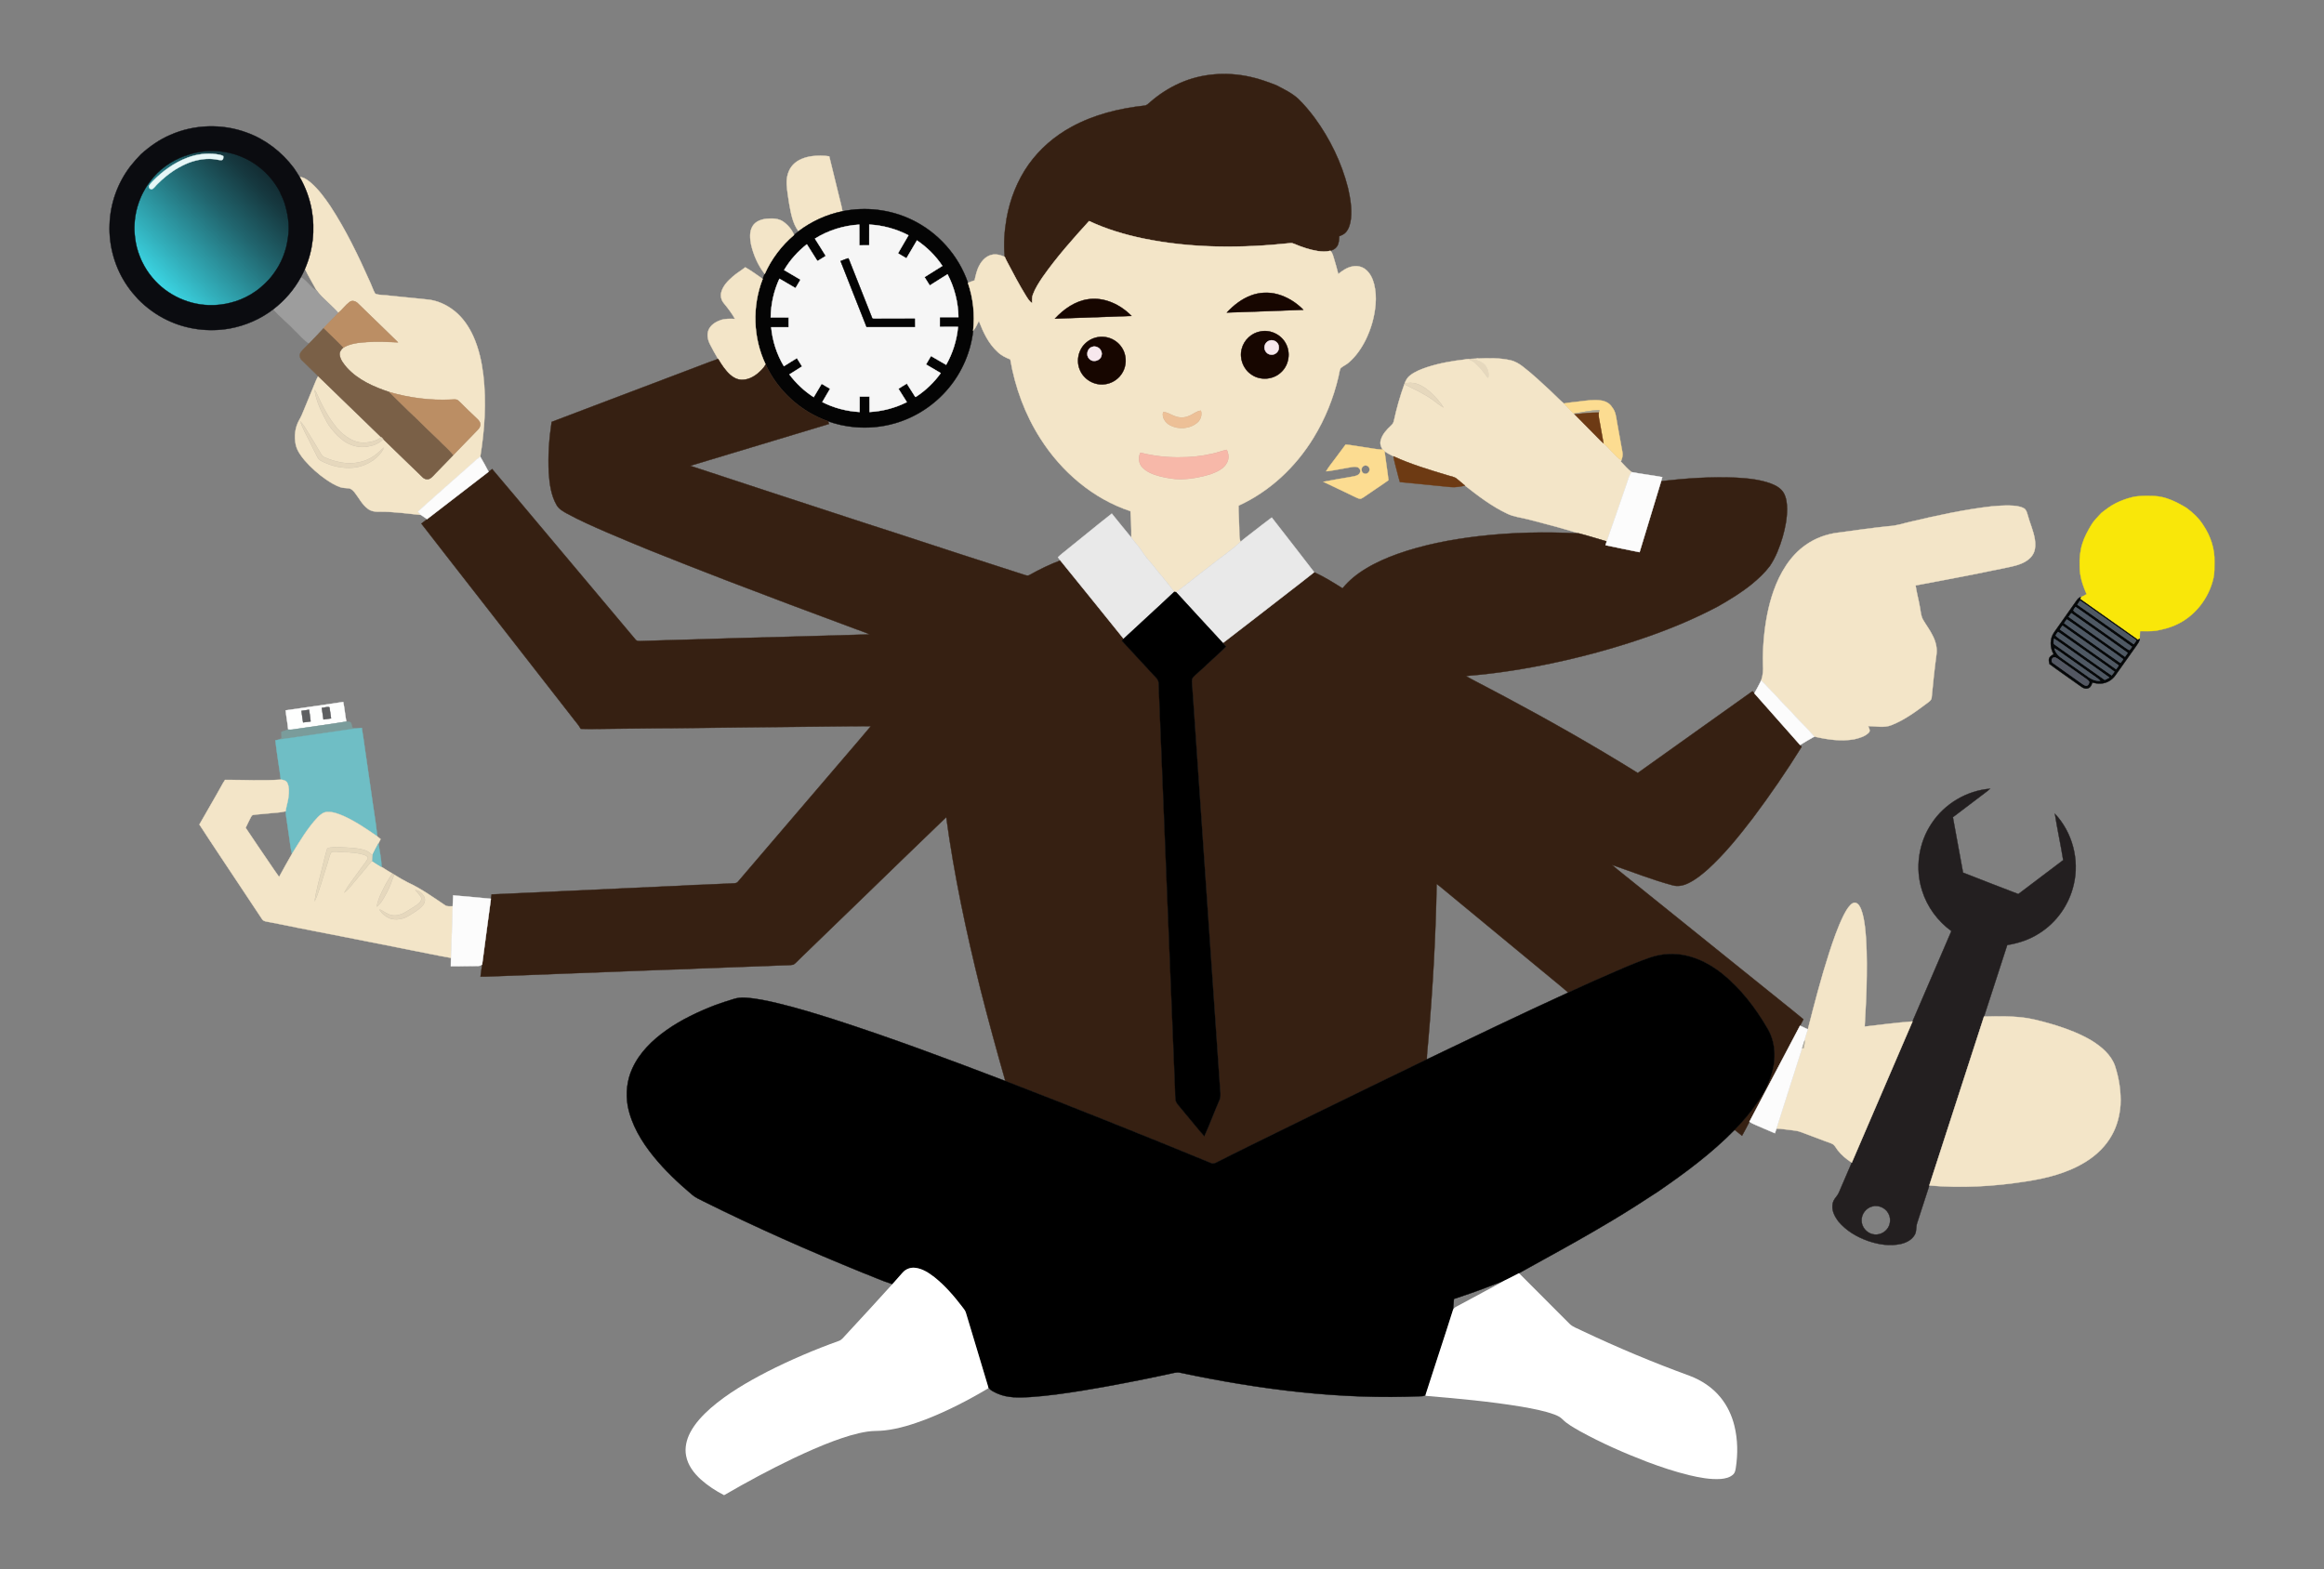 <?xml version="1.0" encoding="UTF-8"?>
<!DOCTYPE svg  PUBLIC '-//W3C//DTD SVG 1.1//EN'  'http://www.w3.org/Graphics/SVG/1.1/DTD/svg11.dtd'>
<svg enable-background="new 364.694 381.385 3505.306 2367.043" version="1.1" viewBox="364.69 381.38 3505.3 2367" xml:space="preserve" xmlns="http://www.w3.org/2000/svg">

	<rect x="364.69" y="381.38" width="3505.3" height="2367" fill="#808080" stroke="none"/>

	<linearGradient id="c" x1="604.08" x2="770.22" y1="805.74" y2="639.6" gradientUnits="userSpaceOnUse">
		<stop stop-color="#3BD4E2" offset="0"/>
		<stop stop-color="#32AEBA" offset=".194"/>
		<stop stop-color="#21666F" offset=".583"/>
		<stop stop-color="#163940" offset=".861"/>
		<stop stop-color="#12282E" offset="1"/>
	</linearGradient>
	<path d="m701.51 616.84c3.54 2.01 7.03 4.14 10.71 5.92 15.67 7.67 31.32 15.4 46.94 23.18 2.55 1.26 5.14 2.79 8.06 2.89 1.95 0.23 4.31-0.07 5.7 1.57 0.09 0.11 0.18 0.22 0.26 0.35 4.56 5.46 8.47 11.45 11.97 17.63 0.88 1.55 1.75 3.11 2.57 4.71 3.42 6.71 6.28 13.72 8.04 21.06 2.14 7.8 3.51 15.8 4.2 23.86 0.43 7.01 0.3 14.07-0.79 21.02-0.73 5.06-1.55 10.12-2.78 15.1-2.01 7.53-4.63 14.92-8.05 21.94-1.14 2.4-2.39 4.74-3.7 7.06-4.11 6.97-8.79 13.61-14.16 19.68-3.75 4.14-7.8 8.01-12.09 11.58-4.91 4.36-10.36 8.07-15.98 11.44-9.26 5.35-19.2 9.57-29.6 12.1-2.43 0.68-4.89 1.21-7.36 1.7-6.26 1.14-12.6 1.89-18.97 2.03-34.89 1.13-69.72-14.64-91.98-41.52-5.92-7.05-11.01-14.81-15.04-23.09-1.42-2.88-2.78-5.79-3.88-8.8-3.61-8.95-6.02-18.39-7.13-27.97-0.9-7.07-1.34-14.21-0.82-21.32 0.26-3.7 0.52-7.41 1.13-11.07 1.39-9.74 4.24-19.21 8.05-28.25 1.18-2.73 2.4-5.44 3.8-8.05 1.25-2.34 2.52-4.66 3.89-6.92 2.06-3.31 4.33-6.48 6.61-9.63 1.28-0.06 2.57-0.11 3.86-0.14-2 2.26-4.33 4.38-5.57 7.19-0.66 2.9 2.28 5.55 5.08 4.51 3.22-2.12 5.33-5.48 8.14-8.06 4.05-4.03 8.26-7.9 12.73-11.45 6.06-4.84 12.4-9.37 19.21-13.1 6.45-3.58 13.16-6.74 20.21-8.94 11.55-3.54 23.91-5.23 35.9-3.13 2.96 0.32 5.96 1.48 8.95 0.83 2.23-1.08 1.89-3.87 1.89-5.91z" fill="url(#c)"/>
	<linearGradient id="b" x1="561.05" x2="738.06" y1="786.53" y2="609.51" gradientUnits="userSpaceOnUse">
		<stop stop-color="#3BD4E2" offset="0"/>
		<stop stop-color="#32AEBA" offset=".194"/>
		<stop stop-color="#21666F" offset=".583"/>
		<stop stop-color="#163940" offset=".861"/>
		<stop stop-color="#12282E" offset="1"/>
	</linearGradient>
	<path d="m577.12 662.63c11.15-18.76 27.31-34.54 46.43-45.12 28.65-16.05 63.81-19.83 95.25-10.36 31.57 9.04 58.84 31.66 74.04 60.71-1.65 1.66-3.29 3.33-4.91 5.02-4.06-8.13-9.05-15.71-14.85-22.61-21.12-25.19-52.83-41.2-88.28-41.2-14.29 0-27.96 2.61-40.58 7.36-0.07-0.05-0.13-0.11-0.19-0.16-20.8 7.56-39.86 20.77-52.92 38.77-2.28 3.15-4.55 6.32-6.61 9.63-2.44-0.79-4.9-1.46-7.38-2.04z" fill="url(#b)"/>
	<linearGradient id="a" x1="601.73" x2="772.32" y1="807.22" y2="636.62" gradientUnits="userSpaceOnUse">
		<stop stop-color="#3BD4E2" offset="0"/>
		<stop stop-color="#32AEBA" offset=".194"/>
		<stop stop-color="#21666F" offset=".583"/>
		<stop stop-color="#163940" offset=".861"/>
		<stop stop-color="#12282E" offset="1"/>
	</linearGradient>
	<path d="m802.75 717.83c-0.707-8.253-2.109-16.445-4.301-24.432-1.802-7.516-4.731-14.694-8.233-21.565-0.84-1.638-1.731-3.236-2.632-4.823-3.584-6.328-7.588-12.462-12.257-18.053-0.082-0.133-0.174-0.246-0.266-0.358l0.164-0.133c-21.626-25.794-54.097-42.188-90.397-42.188-14.633 0-28.631 2.672-41.553 7.536-0.072-0.051-0.133-0.112-0.195-0.164-21.299 7.741-40.816 21.268-54.189 39.7l-6.768 9.861c-1.403 2.314-2.703 4.69-3.983 7.086-1.434 2.672-2.683 5.447-3.891 8.243-3.901 9.257-6.82 18.954-8.243 28.927-0.625 3.748-0.891 7.547-1.157 11.335-0.532 7.281-0.082 14.592 0.84 21.831 1.137 9.81 3.604 19.476 7.301 28.641 1.126 3.082 2.519 6.062 3.973 9.011 4.127 8.479 9.339 16.425 15.401 23.644 22.794 27.525 58.459 43.673 94.186 42.516 6.523-0.143 13.015-0.911 19.425-2.079 2.529-0.502 5.048-1.044 7.536-1.741 10.649-2.591 20.828-6.912 30.31-12.39 5.755-3.451 11.336-7.25 16.363-11.714 4.393-3.656 8.54-7.618 12.38-11.858 5.499-6.216 10.291-13.015 14.5-20.152 1.341-2.376 2.621-4.772 3.789-7.229 3.502-7.188 6.185-14.756 8.243-22.466 1.259-5.099 2.099-10.281 2.847-15.462 1.114-7.117 1.247-14.346 0.807-21.524z" fill="url(#a)" stroke="#3BD4E2" stroke-width=".5"/>
	<path d="m2143.9 506.89c33.26-14.9 71.33-17.5 106.73-9.51 13.34 2.77 26.1 7.61 38.8 12.44 11.55 6 23.54 11.67 33.26 20.51 9.25 8.86 17.35 18.83 25.08 29.03 22.96 31.49 40.3 67.22 49.96 105.02 3.54 15.31 6.21 31.13 4.57 46.88-0.91 7.21-2.71 14.78-7.59 20.4-2.63 3.06-6.43 4.64-10.08 6.07-0.24 5.26-0.29 10.95-3.43 15.43-2.24 3.44-6.06 5.35-9.86 6.49-6.27 1.71-12.88 1.29-19.23 0.41-12.2-1.96-23.99-5.94-35.31-10.8-1.84-0.77-3.8-1.43-5.78-1.12-73.85 7.89-149.19 8.03-222.17-7.03-27.95-5.89-55.56-14.05-81.43-26.27-24.67 27.04-49.04 54.51-70.07 84.51-5.62 8.36-11.22 16.89-14.69 26.39-1.63 4.11-1.07 8.56-1.14 12.87-4.28-2.46-6.64-6.92-9.25-10.89-9.96-16.02-18.71-32.75-27.49-49.43-1.65-3.13-3.38-6.21-4.65-9.5-1.87-19.27-0.5-38.76 2.79-57.81 5.13-29.05 16.13-57.21 33.18-81.37 16.82-23.61 39.27-43.03 64.74-56.81 33.84-18.54 71.97-27.9 110.11-32.11 3.57-0.24 5.98-3.13 8.54-5.28 13.28-11.63 28.28-21.31 44.41-28.52z" fill="#362012" stroke="#362012" stroke-width=".5"/>
	<path d="m647.48 619.21c13.78-5.2 28.85-7.23 43.49-5.24 3.61 0.48 7.33 1.01 10.54 2.87 0 2.04 0.34 4.83-1.89 5.91-2.99 0.65-5.99-0.51-8.95-0.83-11.99-2.1-24.35-0.41-35.9 3.13-7.05 2.2-13.76 5.36-20.21 8.94-6.81 3.73-13.15 8.26-19.21 13.1-4.47 3.55-8.68 7.42-12.73 11.45-2.81 2.58-4.92 5.94-8.14 8.06-2.8 1.04-5.74-1.61-5.08-4.51 1.24-2.81 3.57-4.93 5.57-7.19 14.78-15.33 32.53-28.1 52.51-35.69z" fill="#E6F7F7" stroke="#E6F7F7" stroke-width=".5"/>
	<path d="m1589 617.02c8.76-1.14 17.69-1.14 26.43 0.19 4.71 19.68 9.62 39.32 14.43 58.98 1.88 7.96 4.18 15.83 5.53 23.92-24.01 4.92-46.83 15.35-66.32 30.19-8.95-11.95-11.38-27.11-14.01-41.43-1.47-9.56-3.15-19.13-3.76-28.79-0.66-10.74 1.96-22.24 9.55-30.2 7.32-7.72 17.85-11.36 28.15-12.86z" fill="#F3E5C8" stroke="#F3E5C8" stroke-width=".5"/>
	<path d="m816.64 648.41c6.48 0.21 11.76 4.47 16.58 8.36 11.9 10.27 21.25 23.07 29.99 36.04 23.26 35.63 41.8 74.07 59.07 112.88 3.02 6.15 4.9 12.86 8.39 18.78 6.96 2.65 14.78 1.73 22.09 2.94 18.4 2.01 36.82 3.79 55.23 5.63 15.56 1.1 30.33 7.92 42.41 17.59 12.59 10.16 21.87 23.92 28.42 38.6 8.16 18.35 12.49 38.16 14.88 58.02 4.72 40.96 1.97 82.48-4.65 123.08-7.01 4.77-12.84 10.97-19.3 16.41-15.37 13.29-30.35 27.01-45.68 40.34-9.52 8.85-19.63 17.06-28.95 26.13 1.29 1.61 2.57 3.23 3.96 4.77-9.72-0.64-19.35-2.19-29.06-2.97-11.31-1.07-22.65-2.01-34.02-1.68-5.89 0.22-12.01-0.93-16.73-4.65-8.3-6.21-12.96-15.74-19.16-23.8-2.42-2.96-5.19-6.26-9.19-6.87-4.36-0.63-8.89-0.27-13.09-1.78-7.72-2.69-14.7-7.08-21.44-11.62-11.85-8.24-22.75-17.9-32.18-28.82-5.84-6.96-11.42-14.63-13.43-23.65-2.66-12.47-1.13-26 5.21-37.16 2.77-4.78 4.97-9.85 6.99-14.98 4.72-11.59 9.56-23.12 14.28-34.71 2.3-5.58 4.41-11.25 7.34-16.55 31.74 30.65 63.46 61.33 95.07 92.12-7.25 5.69-16.6 7.97-25.66 8.29-10.73 0.38-20.92-4.5-29.25-10.91-10.32-7.77-17.92-18.44-24.8-29.22-5.55-9.34-10.8-18.89-15.1-28.87-1.67-3.89-3.57-7.67-5.86-11.21 2.4 17.59 10.43 33.81 18.82 49.26 5.71 9.88 13.45 18.48 22.16 25.81 11.39 9.38 27.08 14.09 41.61 10.51 7.94-1.36 15.53-4.85 21.06-10.81 19.81 19.06 39.51 38.24 59.26 57.37 2.84 3.03 7.65 4.29 11.37 2.11 3.63-2.24 6.22-5.73 9.2-8.72 8.68-8.88 17.23-17.89 25.96-26.72 12.19-12.92 24.79-25.43 37.03-38.29 2.39-2.44 4.23-5.78 3.47-9.29-0.66-3.75-3.85-6.22-6.4-8.72-8.28-7.73-16.34-15.68-24.35-23.68-1.38-1.28-2.73-2.67-4.46-3.43-2.89-0.59-5.87-0.23-8.78-0.16-31.32 1.5-62.8-2.62-92.91-11.3-23.44-7.84-47.21-18.16-64.14-36.81-4.72-5.6-9.88-11.67-10.87-19.18-0.65-4.39 2.04-8.25 5.18-10.99 10.87-6.61 23.9-7.76 36.32-8.57 15.45-1.22 30.93-0.24 46.38 0.41-19.9-19.65-40.17-38.93-60.18-58.48-3.16-3.4-8.71-5.45-12.76-2.32-6.3 4.86-10.96 11.48-17.09 16.54-4.84-5.61-10.41-10.5-15.63-15.73-5.83-5.88-12.44-11.14-16.93-18.2-5.84-10.91-12.46-21.4-17.69-32.62 12.09-27.77 15.53-59.12 10.19-88.91-3.18-17.41-9.34-34.27-18.18-49.61m0.74 368.32c3.75 10.64 9.23 20.56 14.31 30.6 4.05 7.98 7.72 16.15 12.01 24.01 2.56 5.02 8.37 6.65 13.15 8.81 14.45 6.28 30.68 8.42 46.24 5.98 16.74-3.51 33.17-13.59 40.75-29.36-5.1 3.14-8.65 8.16-13.67 11.41-14.17 10.61-32.92 13.98-50.17 10.95-8.73-1.55-17.29-4.15-25.39-7.71-4.31-1.62-6.16-6.06-8.34-9.72-5.09-8.55-10.12-17.12-15.43-25.53-4.17-6.68-7.86-13.79-13.46-19.44z" fill="#F3E5C8" stroke="#F3E5C8" stroke-width=".5"/>
	<path d="m1635.4 700.11c35.01-7.2 72.34-2.78 104.55 12.78 39.39 18.8 70.65 53.84 84.7 95.17 7.93 23.07 10.57 47.92 7.82 72.16-3.51 31.57-16.51 61.98-36.84 86.39-21.05 25.42-49.84 44.42-81.62 53.41-19.68 5.67-40.42 7.43-60.8 5.58-13.5-1.3-26.87-4.14-39.62-8.78-41.11-14.37-75.75-46.01-94.08-85.48-19.15-40.03-20.6-87.97-4.49-129.27 0.97-2.51 2-5.01 3.09-7.48 10.09-22.62 25.35-42.92 44.29-58.88 2.19-1.85 4.4-3.67 6.68-5.41 19.49-14.84 42.31-25.27 66.32-30.19m-41.51 41.24c5.44 8.71 11.05 17.32 16.37 26.11-4.15 2.42-8.07 5.24-12.27 7.58-1.15-0.5-1.56-1.81-2.25-2.72-4.62-7.5-9.4-14.91-14.08-22.37-13.65 10.7-25.43 23.84-34.24 38.8 8.25 4.8 16.46 9.68 24.72 14.48-2.56 4.25-5.02 8.55-7.53 12.82-8.14-4.65-16.18-9.46-24.28-14.17-8.45 18.24-12.83 38.24-13.16 58.32 9.02 0.09 18.04 0.04 27.06 0.03 0.02 4.92 0.02 9.84 0.02 14.77-8.79 0.01-17.57-0.03-26.34 0.02 1.89 20.68 8.48 40.91 19.12 58.74 6.61-3.97 13.01-8.27 19.64-12.22 2.57 4.21 5.24 8.37 7.85 12.57-6.36 4.08-12.79 8.05-19.15 12.12 10.03 13.47 22.52 25.1 36.63 34.22 4.09-6.66 7.92-13.48 11.97-20.16 4.28 2.46 8.54 4.98 12.8 7.5-3.84 6.74-7.86 13.38-11.75 20.08 17.37 8.93 36.69 13.86 56.17 14.98 0.11-7.77 0.05-15.54 0.03-23.3 5-0.08 10.01-0.07 15.02-0.03 0.04 7.77-0.04 15.55 0.04 23.34 19.46-1.12 38.73-6.1 56.13-14.93-4.15-6.73-8.44-13.37-12.62-20.07 4.2-2.69 8.35-5.46 12.71-7.9 4.16 6.72 8.35 13.45 12.69 20.06l0.72 0.1c14.62-9.47 27.51-21.71 37.63-35.91-7.4-4.36-14.82-8.66-22.18-13.07 2.47-4.29 4.96-8.56 7.53-12.79 7.67 4.32 15.12 9.05 22.86 13.27 9.94-17.5 16.05-37.1 17.91-57.13-9.15-0.02-18.3 0.07-27.45-0.05 0.05-4.9 0.04-9.79 0.02-14.68 9.34-0.02 18.69-0.03 28.04 0-0.37-22.44-6.01-44.73-16.44-64.6-8.95 5.58-17.85 11.26-26.79 16.87-2.68-4.21-5.39-8.4-7.94-12.67 9.02-5.55 17.89-11.35 26.94-16.88-10.02-15.18-23.25-28.18-38.29-38.38-5.38 8.93-10.55 17.99-15.88 26.94-4.3-2.49-8.52-5.08-12.84-7.51 5.2-9.12 10.71-18.06 15.86-27.21-18.26-9.52-38.53-15.07-59.09-16.16-0.09 10.43-0.06 20.86-0.02 31.29-5.01 0.09-10.02 0.05-15.02 0.03-0.04-10.42 0.02-20.84-0.04-31.26-23.58 1.38-46.77 8.65-66.83 21.13z" fill="#040404" stroke="#040404" stroke-width=".5"/>
	<path d="m1500.1 722.08c4.49-7.1 13.14-9.95 21.1-10.73 8.46-0.71 17.78-0.65 25 4.46 7.05 4.98 12.86 11.9 16.19 19.9-18.94 15.96-34.2 36.26-44.29 58.88-10.1-12.88-16.84-28.28-20.51-44.18-1.8-9.33-2.83-19.93 2.51-28.33z" fill="#F3E5C8" stroke="#F3E5C8" stroke-width=".5"/>
	<path d="m2007.4 714.84c25.87 12.22 53.48 20.38 81.43 26.27 72.98 15.06 148.32 14.92 222.17 7.03 1.98-0.31 3.94 0.35 5.78 1.12 11.32 4.86 23.11 8.84 35.31 10.8 6.35 0.88 12.96 1.3 19.23-0.41 3.55 3.54 4.34 8.65 5.84 13.23 2.27 7.19 4.17 14.5 6.02 21.82 6.31-4.96 13.1-9.88 21.19-11.34 6.62-1.4 13.88-0.17 19.34 3.96 7.25 5.37 11.3 13.93 13.51 22.47 2.46 9.92 3.11 20.27 2.24 30.45-1.46 18.79-6.74 37.22-15.08 54.11-6.33 12.6-14.51 24.52-25.24 33.78-3.75 3.41-8.61 5.27-12.39 8.6-1.98 3.98-2.16 8.56-3.26 12.83-7.57 32.47-20.19 63.82-37.66 92.24-26.82 43.96-65.96 80.9-113.03 102.31-0.19 10.96 0.82 21.9 0.99 32.86 0.37 7.24-0.45 14.71 1.9 21.71-13.79 13.11-29.93 23.33-44.55 35.41-17.83 13.12-34.58 27.65-52.63 40.46-0.94-0.12-1.86-0.21-2.76-0.27-10.13-14.36-22.1-27.27-32.83-41.16-4.84-6.14-10.44-11.69-14.58-18.35-4.89-8.14-11.77-14.8-17.26-22.51 0.27-13.28-0.57-26.58-1.3-39.83-56.54-18.62-104.06-59.58-135.77-109.42-23.16-36.16-38.29-77.23-45.5-119.5-7.06-2.77-14.04-6.13-19.41-11.6-13.59-12.45-21.49-29.5-27.98-46.41-2.71 4.99-4.61 10.55-8.63 14.72 2.75-24.24 0.11-49.09-7.82-72.16 3.26-1.38 6.59-2.62 9.97-3.73 1.79-7.67 3.29-15.56 7.17-22.52 4.11-7.94 11.25-15.13 20.45-16.41 6.17-1.08 12.24 1 17.85 3.39 1.27 3.29 3 6.37 4.65 9.5 8.78 16.68 17.53 33.41 27.49 49.43 2.61 3.97 4.97 8.43 9.25 10.89 0.07-4.31-0.49-8.76 1.14-12.87 3.47-9.5 9.07-18.03 14.69-26.39 21.03-30 45.4-57.47 70.07-84.51m244.52 112.15c-14.28 5.2-26.45 14.89-36.81 25.82 38.44-1.31 76.89-2.6 115.32-4.14-10.62-10.92-24.03-19.33-38.76-23.38-13-3.59-27.11-3.03-39.75 1.7m-245.88 5.82c-19.76 2.78-36.78 14.93-50.13 29.2 38.47-1.31 76.93-2.62 115.39-4.12-16.75-17.09-40.95-28.67-65.26-25.08m260.3 48.45c-13.68 2.14-25.38 13-28.68 26.43-3.85 14.14 2.12 30.26 14.29 38.44 13.51 9.77 33.75 8.13 45.5-3.71 11.33-10.64 14.12-28.87 6.79-42.51-6.87-13.56-22.97-21.45-37.9-18.65m-248.9 9.39c-5.25 1.4-10.18 3.95-14.28 7.5-11.67 9.83-15.68 27.34-9.57 41.3 5.78 14.13 21.28 23.34 36.47 21.65 10.32-0.89 20.07-6.6 25.99-15.09 6.35-8.87 8.14-20.72 4.95-31.13-2.48-8.36-8.18-15.7-15.66-20.18-8.22-5.12-18.57-6.5-27.9-4.05m140.46 118.23c-6.61 2.97-14.33 3.02-21.03 0.34-6.02-1.89-11.26-6.27-17.79-6.25-2.3 8.1 3.36 15.98 10.23 19.74 12.89 6.96 30.23 5.7 41.4-4.04 5.04-4.26 7.29-11.52 5.27-17.85-6.84 0.6-11.86 5.77-18.08 8.06m36.69 56.6c-17.2 4.05-34.9 5.97-52.56 5.72-19.27 0.19-38.54-2.26-57.22-6.96-3.61 7.04-2.69 16.32 2.91 22.08 6.93 7.42 16.88 10.95 26.47 13.5 10.09 2.43 20.4 4.44 30.84 4.44 15.72-0.27 31.4-3.13 46.37-7.9 9.37-3.51 19.68-8.19 24.21-17.74 3.01-5.92 2.13-12.95-0.66-18.76-6.89 1.51-13.5 4.02-20.36 5.62z" fill="#F3E5C8" stroke="#F3E5C8" stroke-width=".5"/>
	<path d="m1593.9 741.35c20.06-12.48 43.25-19.75 66.83-21.13 0.06 10.42 0 20.84 0.04 31.26 5 0.02 10.01 0.06 15.02-0.03-0.04-10.43-0.07-20.86 0.02-31.29 20.56 1.09 40.83 6.64 59.09 16.16-5.15 9.15-10.66 18.09-15.86 27.21 4.32 2.43 8.54 5.02 12.84 7.51 5.33-8.95 10.5-18.01 15.88-26.94 15.04 10.2 28.27 23.2 38.29 38.38-9.05 5.53-17.92 11.33-26.94 16.88 2.55 4.27 5.26 8.46 7.94 12.67 8.94-5.61 17.84-11.29 26.79-16.87 10.43 19.87 16.07 42.16 16.44 64.6-9.35-0.03-18.7-0.02-28.04 0 0.02 4.89 0.03 9.78-0.02 14.68 9.15 0.12 18.3 0.03 27.45 0.05-1.86 20.03-7.97 39.63-17.91 57.13-7.74-4.22-15.19-8.95-22.86-13.27-2.57 4.23-5.06 8.5-7.53 12.79 7.36 4.41 14.78 8.71 22.18 13.07-10.12 14.2-23.01 26.44-37.63 35.91l-0.72-0.1c-4.34-6.61-8.53-13.34-12.69-20.06-4.36 2.44-8.51 5.21-12.71 7.9 4.18 6.7 8.47 13.34 12.62 20.07-17.4 8.83-36.67 13.81-56.13 14.93-0.08-7.79 0-15.57-0.04-23.34-5.01-0.04-10.02-0.05-15.02 0.03 0.02 7.76 0.08 15.53-0.03 23.3-19.48-1.12-38.8-6.05-56.17-14.98 3.89-6.7 7.91-13.34 11.75-20.08-4.26-2.52-8.52-5.04-12.8-7.5-4.05 6.68-7.88 13.5-11.97 20.16-14.11-9.12-26.6-20.75-36.63-34.22 6.36-4.07 12.79-8.04 19.15-12.12-2.61-4.2-5.28-8.36-7.85-12.57-6.63 3.95-13.03 8.25-19.64 12.22-10.64-17.83-17.23-38.06-19.12-58.74 8.77-0.05 17.55-0.01 26.34-0.02 0-4.93 0-9.85-0.02-14.77-9.02 0.01-18.04 0.06-27.06-0.03 0.33-20.08 4.71-40.08 13.16-58.32 8.1 4.71 16.14 9.52 24.28 14.17 2.51-4.27 4.97-8.57 7.53-12.82-8.26-4.8-16.47-9.68-24.72-14.48 8.81-14.96 20.59-28.1 34.24-38.8 4.68 7.46 9.46 14.87 14.08 22.37 0.69 0.91 1.1 2.22 2.25 2.72 4.2-2.34 8.12-5.16 12.27-7.58-5.32-8.79-10.93-17.4-16.37-26.11m38.69 33.9c12.87 33.16 26.22 66.13 39.18 99.26 24.24-0.04 48.48 0.01 72.72-0.03 0.01-4.09 0.04-8.18-0.04-12.26-20.16 0.08-40.33-0.02-60.49 0.05-1.32-0.18-3.48 0.52-3.88-1.26-10.86-27.48-21.79-54.94-32.64-82.42-1.27-2.49-1.61-5.69-3.55-7.66-3.85 1.23-7.53 2.9-11.3 4.32z" fill="#F6F6F6" stroke="#F6F6F6" stroke-width=".5"/>
	<path d="m1632.6 775.25c3.77-1.42 7.45-3.09 11.3-4.32 1.94 1.97 2.28 5.17 3.55 7.66 10.85 27.48 21.78 54.94 32.64 82.42 0.4 1.78 2.56 1.08 3.88 1.26 20.16-0.07 40.33 0.03 60.49-0.05 0.08 4.08 0.05 8.17 0.04 12.26-24.24 0.04-48.48-0.01-72.72 0.03-12.96-33.13-26.31-66.1-39.18-99.26z" fill="#040404" stroke="#040404" stroke-width=".5"/>
	<path d="m1488.7 784.62c9.23 5.09 17.66 11.47 26.32 17.45-16.11 41.3-14.66 89.24 4.49 129.27-3.04 5.45-7.7 9.76-12.4 13.77-6.8 5.44-15.25 9.53-24.14 9.15-6.58-0.21-12.64-3.5-17.39-7.86-7.34-6.7-12.81-15.13-17.83-23.62-4.3-7.32-8.49-14.71-12.27-22.31-3.23-6.44-4.89-14.22-2.15-21.12 2.96-7.4 10.12-12.08 17.35-14.71 7.19-2.81 15.03-2.52 22.61-2.18-4.77-8.52-10.74-16.28-16.93-23.8-3.89-4.64-5.34-11.11-3.61-16.93 2.61-9.48 9.82-16.68 17-22.99 5.88-5.28 12.83-9.15 18.95-14.12z" fill="#F3E5C8" stroke="#F3E5C8" stroke-width=".5"/>
	<path d="m818.41 799.64c5.34 2.73 9.17 7.44 13.35 11.59 3.18 3.15 6.13 6.89 10.56 8.32 4.49 7.06 11.1 12.32 16.93 18.2 5.22 5.23 10.79 10.12 15.63 15.73-7.25 7.94-15.3 15.11-22.3 23.27-6.97 7.83-14.43 15.2-21.66 22.77-8.55-5-14.43-13.21-21.67-19.77-10.36-11.07-22.3-20.49-32.46-31.75 17-13.03 31.36-29.54 41.62-48.36z" fill="#9D9D9D" stroke="#9D9D9D" stroke-width=".5"/>
	<path d="m2251.9 826.99c12.64-4.73 26.75-5.29 39.75-1.7 14.73 4.05 28.14 12.46 38.76 23.38-38.43 1.54-76.88 2.83-115.32 4.14 10.36-10.93 22.53-20.62 36.81-25.82z" fill="#170600" stroke="#170600" stroke-width=".5"/>
	<path d="m2006 832.81c24.31-3.59 48.51 7.99 65.26 25.08-38.46 1.5-76.92 2.81-115.39 4.12 13.35-14.27 30.37-26.42 50.13-29.2z" fill="#170600" stroke="#170600" stroke-width=".5"/>
	<path d="m891.97 836.94c4.05-3.13 9.6-1.08 12.76 2.32 20.01 19.55 40.28 38.83 60.18 58.48-15.45-0.65-30.93-1.63-46.38-0.41-12.42 0.81-25.45 1.96-36.32 8.57-9.52-10.08-19.72-19.47-29.63-29.15 7-8.16 15.05-15.33 22.3-23.27 6.13-5.06 10.79-11.68 17.09-16.54z" fill="#BB8E64" stroke="#BB8E64" stroke-width=".5"/>
	<path d="m830.92 899.52c7.23-7.57 14.69-14.94 21.66-22.77 9.91 9.68 20.11 19.07 29.63 29.15-3.14 2.74-5.83 6.6-5.18 10.99 0.99 7.51 6.15 13.58 10.87 19.18 16.93 18.65 40.7 28.97 64.14 36.81 13.19 12.82 26.02 26.02 39.57 38.47 11.42 11.25 22.79 22.55 34.55 33.46 7.33 7.73 15.75 14.48 22.28 22.94-8.73 8.83-17.28 17.84-25.96 26.72-2.98 2.99-5.57 6.48-9.2 8.72-3.72 2.18-8.53 0.92-11.37-2.11-19.75-19.13-39.45-38.31-59.26-57.37-1.01-0.95-2.01-1.9-2.98-2.85-31.61-30.79-63.33-61.47-95.07-92.12-8.24-7.87-16.3-15.93-24.48-23.85-3.52-3.06-4.42-8.6-1.57-12.4 3.6-4.78 8.34-8.55 12.37-12.97z" fill="#7A6047" stroke="#7A6047" stroke-width=".5"/>
	<path d="m2266.3 881.26c14.93-2.8 31.03 5.09 37.9 18.65 7.33 13.64 4.54 31.87-6.79 42.51-11.75 11.84-31.99 13.48-45.5 3.71-12.17-8.18-18.14-24.3-14.29-38.44 3.3-13.43 15-24.29 28.68-26.43m12.97 13.93c-3.55 1.11-6.35 4.2-7.13 7.83-1.5 5.9 2.7 12.51 8.82 13.25 6.55 1.33 13.33-4.54 12.55-11.29 0.13-7.05-7.76-12.15-14.24-9.79z" fill="#170600" stroke="#170600" stroke-width=".5"/>
	<path d="m2017.4 890.65c9.33-2.45 19.68-1.07 27.9 4.05 7.48 4.48 13.18 11.82 15.66 20.18 3.19 10.41 1.4 22.26-4.95 31.13-5.92 8.49-15.67 14.2-25.99 15.09-15.19 1.69-30.69-7.52-36.47-21.65-6.11-13.96-2.1-31.47 9.57-41.3 4.1-3.55 9.03-6.1 14.28-7.5m-5.01 13.92c-7.86 1.92-10.41 13.1-4.38 18.39 5.75 5.88 17.21 2.29 18.19-6 1.77-7.69-6.4-14.84-13.81-12.39z" fill="#170600" stroke="#170600" stroke-width=".5"/>
	<path d="m2279.3 895.19c6.48-2.36 14.37 2.74 14.24 9.79 0.78 6.75-6 12.62-12.55 11.29-6.12-0.74-10.32-7.35-8.82-13.25 0.78-3.63 3.58-6.72 7.13-7.83z" fill="#F7E8ED" stroke="#F7E8ED" stroke-width=".5"/>
	<path d="m2012.4 904.57c7.41-2.45 15.58 4.7 13.81 12.39-0.98 8.29-12.44 11.88-18.19 6-6.03-5.29-3.48-16.47 4.38-18.39z" fill="#F7E8ED" stroke="#F7E8ED" stroke-width=".5"/>
	<path d="m2574.8 923.61c6.46-0.79 12.95-1.29 19.46-1.44-2.09 0.3-4.13 0.72-6.15 1.13 5.48 1.98 11.5 3.59 15.68 7.95 4.94 5.38 7.52 13.17 5.58 20.37-5.09-5.31-8.63-11.9-13.95-17-5.47-5.72-11.91-12.25-20.62-11.01z" fill="#E6D8BD" stroke="#E6D8BD" stroke-width=".5"/>
	<path d="m2594.2 922.17c16.05-0.68 32.36-0.97 48.14 2.53 7.38 1.54 13.96 5.48 19.81 10.12 14.19 11 27.28 23.33 40.44 35.52 7.05 6.48 13.53 13.56 20.88 19.71 5.23 4.92 9.8 10.49 15.14 15.32 0.26 0.24 0.78 0.71 1.04 0.95 12.78 12.89 25.59 25.75 38.25 38.78 1.67 1.69 3.4 3.35 5.27 4.89 5.4 4.18 9.52 9.68 14.43 14.39 3.94 3.96 7.54 8.47 12.59 11.13-0.28 0.68-0.54 1.37-0.79 2.07 5.25 5.46 10.08 11.5 16.28 15.95-4.13 5.07-5.28 11.65-7.51 17.62-10.02 28.98-19.91 58.01-30.12 86.93-14-4.03-27.86-8.51-41.96-12.12-25.14-7.72-50.54-14.56-76.02-21.04-10.74-2.88-22.1-3.79-32.17-8.79-23.11-10.87-43.52-26.52-63.53-42.19-4.13-3.31-8.12-6.79-12.19-10.18-4.03-3.46-9.59-3.81-14.43-5.48-27.48-8.24-55.09-16.56-81.24-28.51-4.66-2.31-9.33-4.67-13.5-7.79-0.99-0.79-1.91-1.6-2.77-2.46-2.97-4.06-4.38-9.27-2.91-14.18 2.4-8.74 8.67-15.76 15.22-21.73 2.3-1.96 4.01-4.55 4.58-7.55 4.09-18.64 9.19-37.09 15.77-55.02 14.08 7.02 28.53 13.5 41.47 22.57 5.94 4.05 11.27 8.97 17.57 12.51-4.15-6.98-9.71-12.97-15.2-18.89-7.45-7.19-15.83-13.96-25.82-17.15-5.61-1.88-11.55-1.04-17.32-0.88 1.55-4.23 3.84-8.29 7.44-11.11 7.64-6.22 17.03-9.74 26.26-12.86 18.62-6.08 38.02-9.38 57.44-11.62 8.71-1.24 15.15 5.29 20.62 11.01 5.32 5.1 8.86 11.69 13.95 17 1.94-7.2-0.64-14.99-5.58-20.37-4.18-4.36-10.2-5.97-15.68-7.95 2.02-0.41 4.06-0.83 6.15-1.13z" fill="#F3E5C8" stroke="#F3E5C8" stroke-width=".5"/>
	<path d="m1396.2 942.14c17.23-6.36 34.27-13.25 51.6-19.36 5.02 8.49 10.49 16.92 17.83 23.62 4.75 4.36 10.81 7.65 17.39 7.86 8.89 0.38 17.34-3.71 24.14-9.15 4.7-4.01 9.36-8.32 12.4-13.77 18.33 39.47 52.97 71.11 94.08 85.48 0.43 1.36 0.89 2.72 1.36 4.09-69.71 21.19-139.54 42-209.28 63.09 80.58 26.66 161.29 52.95 241.95 79.38 21.32 6.9 42.57 14.03 63.95 20.72 66.14 21.91 132.49 43.18 198.79 64.61 2.36 0.79 5.05 1.56 7.29-0.05 14.91-8.36 30.35-15.83 46.34-21.91 31.8 39.44 63.88 78.65 95.52 118.21-0.92 0.97-1.78 1.98-2.58 3.03 16.82 18.21 33.57 36.48 50.47 54.62 2.98 2.67 5.17 6.23 4.92 10.39 8.09 199.75 16.2 399.49 24.31 599.23 0.72 9.25 0.17 18.57 1.21 27.79 0.3 3.89 2.94 6.92 5.36 9.77 12.77 15.05 24.94 30.63 37.95 45.47 8.06-17.64 14.7-35.9 22.44-53.68 3.33-6.76 1.3-14.34 1.01-21.46-13.86-200.36-27.66-400.72-41.51-601.07-0.21-4.5-1.24-9.05-0.43-13.51 2.37-4.4 6.74-7.24 10.28-10.65 9.37-8.61 18.66-17.32 28.05-25.93 4.43-3.89 8.71-7.96 12.81-12.21-1.54-1.85-3.09-3.68-4.67-5.45 33.85-25.82 67.32-52.14 101.03-78.13 12.19-9.58 24.65-18.83 36.66-28.63 14.95 6.82 28.94 15.53 42.81 24.3 9.79-12.08 22.1-21.89 35.4-29.85 14.82-9.01 30.8-15.96 47.09-21.86 39.43-14.04 80.79-21.91 122.26-26.85 50.33-5.96 101.14-6.88 151.73-4.32 14.1 3.61 27.96 8.09 41.96 12.12-0.62 1.87-1.21 3.75-1.74 5.65 17.12 3.4 34.15 7.28 51.31 10.57 10.8-35.72 21.68-71.41 32.55-107.11 37.74-4.32 75.8-7 113.8-5.24 17.35 1 34.94 2.77 51.39 8.7 7.83 2.98 15.89 7.32 20.01 14.98 3.74 7.15 4.64 15.4 4.73 23.36 0.01 14.38-2.78 28.61-6.71 42.39-4.56 15.28-10.28 30.49-19.29 43.76-7.8 10.4-17.43 19.32-27.45 27.53-15.6 12.68-32.83 23.11-50.23 33.08-33.11 17.57-67.68 32.26-102.99 44.75-41.63 14.75-84.17 26.85-127.2 36.76-43.88 10-88.3 17.88-133.12 22.23-5.86 0.57-11.73 0.92-17.55 1.69 19.3 10.58 39.03 20.39 58.38 30.9 68.15 36.35 135.36 74.49 200.96 115.27 57.76-40.97 115.23-82.35 173-123.3 0.95 1.02 1.93 2.06 2.93 3.14 22.99 25.97 45.99 51.93 68.95 77.94 0.72 0.89 1.48 1.81 2.27 2.76-22.85 36.79-47.39 72.53-73.36 107.19-20.96 27.29-42.59 54.35-68.12 77.55-8.58 7.6-17.59 14.93-27.85 20.16-7.71 4.09-16.8 6.45-25.4 3.93-31.1-8.33-61.03-20.35-91.45-30.75 12.99 11.11 26.64 21.44 39.85 32.3 62.23 50.11 124.45 100.22 186.71 150.3 20.7 16.89 41.78 33.33 62.34 50.4-1.72 3.21-3.4 6.43-5.11 9.65-25.47 48.21-50.73 96.54-76.23 144.74-3.75 7.07-7.26 14.28-11.29 21.2-3.77-2.94-7.45-5.96-11.18-8.91 11.98-12.36 23.37-25.38 33.1-39.61 9.59-13.3 17.49-27.94 22.26-43.67 7.41-22.98 6.51-49.46-6.32-70.37-17.85-30.58-39.85-59.19-67.44-81.6-16.04-12.7-34.37-23.03-54.47-27.5-17.96-4.16-37.02-3.12-54.45 2.86-16.98 5.82-33.54 12.78-49.99 19.94-24.73 10.58-49.25 21.6-73.66 32.87-12.72-11.19-26.09-21.61-39.03-32.52-47.47-39.21-94.95-78.41-142.42-117.62-5.7-4.54-11.09-9.47-17.01-13.73-1.38 79.25-5.89 158.43-12.75 237.4-0.6 9.1-2.01 18.15-2.09 27.29-54.38 26.36-108.76 52.71-163.02 79.3-16.92 8.49-34 16.69-50.99 25.03-34.04 17.04-68.45 33.33-102.31 50.72-2.79 1.43-6.05 2.85-9.12 1.38-102.95-42.38-206.34-83.75-310.22-123.83-13.18-46.07-25.83-92.29-37.6-138.73-21.25-85.55-39.73-171.89-51.54-259.29-43.65 41.88-86.98 84.1-130.44 126.18-29.62 28.46-58.99 57.2-88.58 85.7-3.85 3.47-7.08 7.69-11.41 10.58-5.69 1.3-11.62 0.73-17.41 1.14-39.36 1.47-78.72 3-118.08 4.48-7.17 0.37-14.36 0.24-21.5 1.04-40.53 0.9-81.03 3.05-121.56 4.36-58.05 2.23-116.1 4.45-174.15 6.66-6.46 0.16-12.9 0.67-19.35 0.39 0.6-6.1 1.8-12.12 2.46-18.2 4.24-33.08 8.91-66.09 13.24-99.15 0.3-2.23 0.68-4.43 1.07-6.62 34.66-1.39 69.31-3.14 103.96-4.71 53.59-2.46 107.18-4.92 160.77-7.44 12.82-0.62 25.66-0.98 38.47-1.93 19.56-0.46 39.09-1.83 58.64-2.48 3.44-0.27 7.7 0.33 9.97-2.92 13.23-15.61 26.57-31.13 39.89-46.67 39.68-46.48 79.46-92.87 119.18-139.32 13.69-16.13 27.66-32.02 41.14-48.32-24.08-0.12-48.14 0.46-72.21 0.58-76.87 0.94-153.75 1.45-230.62 2.56-27.79-0.11-55.58 0.63-83.37 0.71-17.13-0.05-34.27 0.87-51.38 0.14-3.49-6.38-8.64-11.62-12.89-17.47-50.36-64.62-100.74-129.24-151.11-193.86-25.41-32.79-51.11-65.36-76.42-98.23 2.82-2.26 5.69-4.45 8.57-6.64 30.88-23.89 61.84-47.68 92.76-71.51 1.8-1.39 3.62-2.76 5.46-4.1 22.62 26.43 44.8 53.25 67.24 79.84 49.62 59.04 99.23 118.1 148.82 177.16 1.98 2.99 5.8 2.33 8.9 2.35 12.28-0.51 24.58-0.78 36.88-1.13 34.8-1.09 69.61-1.83 104.41-3.11 67.69-1.69 135.37-3.72 203.05-5.71-7.15-3.42-14.78-5.64-22.14-8.54-65.75-24.3-131.37-49-196.81-74.12-38.08-14.66-76.03-29.64-113.91-44.78-21.27-8.81-42.6-17.48-63.72-26.64-20.21-8.75-40.4-17.63-59.76-28.15-5.98-3.39-12.49-6.86-15.87-13.14-8.32-14.52-10.49-31.55-11.68-47.98-1.36-25.79 0.45-51.69 4.31-77.2 28.47-10.96 57.06-21.62 85.56-32.5 37.96-14.36 75.9-28.76 113.86-43.13z" fill="#362012" stroke="#362012" stroke-width=".5"/>
	<path d="m2483.6 959.2c5.77-0.16 11.71-1 17.32 0.88 9.99 3.19 18.37 9.96 25.82 17.15 5.49 5.92 11.05 11.91 15.2 18.89-6.3-3.54-11.63-8.46-17.57-12.51-12.94-9.07-27.39-15.55-41.47-22.57 0.17-0.46 0.53-1.38 0.7-1.84z" fill="#E6D8BD" stroke="#E6D8BD" stroke-width=".5"/>
	<path d="m839 968.94c2.29 3.54 4.19 7.32 5.86 11.21 4.3 9.98 9.55 19.53 15.1 28.87 6.88 10.78 14.48 21.45 24.8 29.22 8.33 6.41 18.52 11.29 29.25 10.91 9.06-0.32 18.41-2.6 25.66-8.29 0.97 0.95 1.97 1.9 2.98 2.85-5.53 5.96-13.12 9.45-21.06 10.81-14.53 3.58-30.22-1.13-41.61-10.51-8.71-7.33-16.45-15.93-22.16-25.81-8.39-15.45-16.42-31.67-18.82-49.26z" fill="#E6D8BD" stroke="#E6D8BD" stroke-width=".5"/>
	<path d="m952.04 972.88c30.11 8.68 61.59 12.8 92.91 11.3 2.91-0.07 5.89-0.43 8.78 0.16 1.73 0.76 3.08 2.15 4.46 3.43 8.01 8 16.07 15.95 24.35 23.68 2.55 2.5 5.74 4.97 6.4 8.72 0.76 3.51-1.08 6.85-3.47 9.29-12.24 12.86-24.84 25.37-37.03 38.29-6.53-8.46-14.95-15.21-22.28-22.94-11.76-10.91-23.13-22.21-34.55-33.46-13.55-12.45-26.38-25.65-39.57-38.47z" fill="#BB8E64" stroke="#BB8E64" stroke-width=".5"/>
	<path d="m2747 986.98c10.55-1.34 21.24-2.88 31.89-1.58 6.92 0.89 13.77 4.15 17.36 10.4 5.13 6.11 6.03 14.17 7.21 21.76 2.68 15.23 5.56 30.43 8.27 45.66 0.9 4.16 0.04 8.39-1.52 12.29-5.05-2.66-8.65-7.17-12.59-11.13-4.91-4.71-9.03-10.21-14.43-14.39-1.66-9.97-3.55-19.9-5.34-29.85-0.9-5.4-2.58-10.84-1.66-16.36 0.18-1.26 0.42-2.51 0.7-3.74-12.9 0.34-25.58 3.15-38.26 5.33-5.34-4.83-9.91-10.4-15.14-15.32 7.76-1.53 15.67-2.03 23.51-3.07z" fill="#FCDC91" stroke="#FCDC91" stroke-width=".5"/>
	<path d="m2738.6 1005.4c12.68-2.18 25.36-4.99 38.26-5.33-0.28 1.23-0.52 2.48-0.7 3.74-12.21-0.15-24.41 1.18-36.52 2.54-0.26-0.24-0.78-0.71-1.04-0.95z" fill="#A8A494" stroke="#A8A494" stroke-width=".5"/>
	<path d="m2157.9 1008.9c6.22-2.29 11.24-7.46 18.08-8.06 2.02 6.33-0.23 13.59-5.27 17.85-11.17 9.74-28.51 11-41.4 4.04-6.87-3.76-12.53-11.64-10.23-19.74 6.53-0.02 11.77 4.36 17.79 6.25 6.7 2.68 14.42 2.63 21.03-0.34z" fill="#EDC097" stroke="#EDC097" stroke-width=".5"/>
	<path d="m2739.7 1006.3c12.11-1.36 24.31-2.69 36.52-2.54-0.92 5.52 0.76 10.96 1.66 16.36 1.79 9.95 3.68 19.88 5.34 29.85-1.87-1.54-3.6-3.2-5.27-4.89-12.66-13.03-25.47-25.89-38.25-38.78z" fill="#6D3A14" stroke="#6D3A14" stroke-width=".5"/>
	<path d="m817.38 1016.7c5.6 5.65 9.29 12.76 13.46 19.44 5.31 8.41 10.34 16.98 15.43 25.53 2.18 3.66 4.03 8.1 8.34 9.72 8.1 3.56 16.66 6.16 25.39 7.71 17.25 3.03 36-0.34 50.17-10.95 5.02-3.25 8.57-8.27 13.67-11.41-7.58 15.77-24.01 25.85-40.75 29.36-15.56 2.44-31.79 0.3-46.24-5.98-4.78-2.16-10.59-3.79-13.15-8.81-4.29-7.86-7.96-16.03-12.01-24.01-5.08-10.04-10.56-19.96-14.31-30.6z" fill="#E6D8BD" stroke="#E6D8BD" stroke-width=".5"/>
	<path d="m2394.3 1052c8.97 0.7 17.79 2.61 26.71 3.83 9.74 1.14 19.35 3.72 29.21 3.64 0.86 0.86 1.78 1.67 2.77 2.46 1.74 14.63 4.31 29.15 5.92 43.79-11.5 8.32-23.49 15.94-35.11 24.08-2.25 1.48-4.44 3.19-7.02 4.01-2.6-0.01-4.94-1.33-7.24-2.33-16.19-7.94-32.57-15.48-48.79-23.33 14.78-2.87 29.64-5.37 44.48-7.94 3.89-0.73 8.55-1.65 10.56-5.52 1.37-2.33 0.72-5.45-1.3-7.17-2.83-2.64-7.02-2.21-10.51-1.71-11.99 1.96-23.89 4.53-35.93 6.19-0.79 0.06-2.36 0.18-3.15 0.24 3.9-6.71 8.95-12.63 13.49-18.89 5.38-7.06 10.51-14.3 15.91-21.35m27.11 32.33c-4.81 2.43-3.87 10.86 1.61 11.66 4.51 1.13 8.71-3.96 7.12-8.2-0.95-3.6-5.59-5.51-8.73-3.46z" fill="#FCDC91" stroke="#FCDC91" stroke-width=".5"/>
	<path d="m2194.6 1065.5c6.86-1.6 13.47-4.11 20.36-5.62 2.79 5.81 3.67 12.84 0.66 18.76-4.53 9.55-14.84 14.23-24.21 17.74-14.97 4.77-30.65 7.63-46.37 7.9-10.44 0-20.75-2.01-30.84-4.44-9.59-2.55-19.54-6.08-26.47-13.5-5.6-5.76-6.52-15.04-2.91-22.08 18.68 4.7 37.95 7.15 57.22 6.96 17.66 0.25 35.36-1.67 52.56-5.72z" fill="#F7B8A9" stroke="#F7B8A9" stroke-width=".5"/>
	<path d="m2472.4 1094.6c-1.91-8.29-4.72-16.38-5.91-24.82 26.15 11.95 53.76 20.27 81.24 28.51 4.84 1.67 10.4 2.02 14.43 5.48 4.07 3.39 8.06 6.87 12.19 10.18-7.05 1.36-14.22 2.86-21.42 2.14-25.58-2.54-51.16-5.1-76.74-7.57-1.43-4.6-2.65-9.26-3.79-13.92z" fill="#6D3A13" stroke="#6D3A13" stroke-width=".5"/>
	<path d="m1069.8 1086.7c6.46-5.44 12.29-11.64 19.3-16.41 4.28 7.49 8.57 15 12.5 22.69-30.92 23.83-61.88 47.62-92.76 71.51-3.26-2.15-6.36-4.53-9.71-6.55-1.39-1.54-2.67-3.16-3.96-4.77 9.32-9.07 19.43-17.28 28.95-26.13 15.33-13.33 30.31-27.05 45.68-40.34z" fill="#FCFCFC" stroke="#FCFCFC" stroke-width=".5"/>
	<path d="m2818.2 1111.2c2.23-5.97 3.38-12.55 7.51-17.62 15.34 2.87 30.87 4.68 46.22 7.52-0.59 2.04-1.15 4.09-1.73 6.14-10.87 35.7-21.75 71.39-32.55 107.11-17.16-3.29-34.19-7.17-51.31-10.57 0.53-1.9 1.12-3.78 1.74-5.65 10.21-28.92 20.1-57.95 30.12-86.93z" fill="#FCFCFC" stroke="#FCFCFC" stroke-width=".5"/>
	<path d="m3580.3 1131.5c10.67-2.65 21.76-2.06 32.66-1.9 17.97 0.52 34.48 8.83 49.56 17.95 9.94 7.24 19.07 15.89 25.57 26.41 10.83 16.13 17.29 35.55 16.65 55.08-0.07 8.05 0.27 16.22-1.48 24.14-6.81 30.7-28.18 58.16-57.08 70.99-9.35 4.3-19.46 6.63-29.5 8.61-8.03 0.99-16.12 0.73-24.17 0.66-0.13 3.84-0.24 7.68-0.48 11.53-1.01 0.48-1.92 1.01-2.83 1.54-28.96-20.61-58.03-41.06-87.08-61.53 0.25-0.72 0.73-2.16 0.98-2.88 3.17-1.02 6.07-2.71 8.9-4.49-6.1-13.37-10.7-27.74-10.55-42.57-0.43-11.55 0.68-23.2 4.29-34.22 2.97-9.62 7.92-18.46 13-27.11 4.03-6.97 9.99-12.49 15.34-18.42 6.98-5.49 14.05-11.02 22.07-14.93 7.7-3.8 15.8-6.81 24.15-8.86z" fill="#F9E709" stroke="#F9E709" stroke-width=".5"/>
	<path d="m3368.8 1145.2c9.03-0.81 18.1-1.43 27.18-1.23 7.1 0.24 14.58 0.58 21.01 3.97 3.55 1.76 4.75 5.79 5.75 9.34 3.36 12.69 9.1 24.71 11.12 37.76 0.99 6.48 1.09 13.35-1.39 19.54-2.54 6.27-7.75 11.07-13.55 14.33-8.43 4.74-17.99 6.76-27.37 8.67-45.75 9.51-91.63 18.46-137.59 26.92 1.61 11.08 4.68 21.88 6.55 32.92 1.28 6.44 1.38 13.36 4.91 19.13 4.55 7.74 10.02 14.95 14.02 23.04 4.67 8.83 7.41 18.94 6.02 28.98-2.92 21.43-5.17 42.95-7.21 64.48 0.01 4.39-3.99 6.79-7.04 9.17-16.72 12.41-33.71 25.1-53.22 32.79-11.34 4.86-23.76 1.61-35.61 1.73 1.32 2.98 3.83 6.78 1.07 9.75-5.73 5.89-14.13 8.16-21.89 10.03-20.08 3.57-40.66 0.49-60.33-4.04-12.45-14.43-26.29-27.57-39.04-41.72-7.19-6.84-13.49-14.51-20.47-21.54-7.13-6.88-13.16-14.83-20.62-21.37 2.73-7.65 3.26-15.84 2.7-23.88-0.37-13.48 0.21-26.97 1.41-40.39 2.27-24.01 6.53-47.96 14.58-70.75 9.49-26.88 24.8-52.93 48.58-69.49 14.29-10.12 31.2-16.3 48.55-18.45 25.65-3.43 51.28-7.17 77.03-9.81 11.11-0.47 21.65-4.28 32.43-6.66 40.42-9.57 81.11-18.47 122.42-23.22z" fill="#F3E5C8" stroke="#F3E5C8" stroke-width=".5"/>
	<path d="m1968.2 1215.2c24.59-19.54 48.64-39.78 73.41-59.08 9.85 12.03 19.43 24.28 29.46 36.15 5.49 7.71 12.37 14.37 17.26 22.51 4.14 6.66 9.74 12.21 14.58 18.35 10.73 13.89 22.7 26.8 32.83 41.16-25.15 23.83-50.91 47.02-76.22 70.68-31.64-39.56-63.72-78.77-95.52-118.21-1.25-1.58-2.46-3.19-3.64-4.77 2.51-2.37 5.11-4.67 7.84-6.79z" fill="#E9E9E9" stroke="#E9E9E9" stroke-width=".5"/>
	<path d="m2255.8 1182.8c9.07-6.86 17.85-14.09 27.06-20.77 21.47 27.39 42.72 54.97 64 82.52-12.01 9.8-24.47 19.05-36.66 28.63-33.71 25.99-67.18 52.31-101.03 78.13-23.49-25.63-47.31-50.97-70.64-76.75 18.05-12.81 34.8-27.34 52.63-40.46 14.62-12.08 30.76-22.3 44.55-35.41 6.45-5.59 13.39-10.59 20.09-15.89z" fill="#E9E9E9" stroke="#E9E9E9" stroke-width=".5"/>
	<path d="m2135.7 1274.3c0.9 0.06 1.82 0.15 2.76 0.27 23.33 25.78 47.15 51.12 70.64 76.75 1.58 1.77 3.13 3.6 4.67 5.45-4.1 4.25-8.38 8.32-12.81 12.21-9.39 8.61-18.68 17.32-28.05 25.93-3.54 3.41-7.91 6.25-10.28 10.65-0.81 4.46 0.22 9.01 0.43 13.51 13.85 200.35 27.65 400.71 41.51 601.07 0.29 7.12 2.32 14.7-1.01 21.46-7.74 17.78-14.38 36.04-22.44 53.68-13.01-14.84-25.18-30.42-37.95-45.47-2.42-2.85-5.06-5.88-5.36-9.77-1.04-9.22-0.49-18.54-1.21-27.79-8.11-199.74-16.22-399.48-24.31-599.23 0.25-4.16-1.94-7.72-4.92-10.39-16.9-18.14-33.65-36.41-50.47-54.62 0.8-1.05 1.66-2.06 2.58-3.03 25.31-23.66 51.07-46.85 76.22-70.68z" stroke="#000" stroke-width=".5"/>
	<path d="m3495.3 1289.4c2.13-2.83 4.04-6.45 7.81-7.29-0.25 0.72-0.73 2.16-0.98 2.88 29.05 20.47 58.12 40.92 87.08 61.53 0.91-0.53 1.82-1.06 2.83-1.54-0.26 4.45-3.44 7.85-5.73 11.42-10.47 14.55-20.64 29.31-31.1 43.86-4.86 6.84-12.78 11.69-21.23 12.19-4.55 0.44-9.06-0.44-13.46-1.4-1.06 3.34-2.47 7.23-6.13 8.44-3.68 1.55-7.62-0.03-10.54-2.32-15.92-11.54-32.28-22.47-48.01-34.24-0.57-3.01-1.63-6.33-0.09-9.21 1.33-2.6 4.05-3.97 6.42-5.49-5.74-10.13-6.12-23.44 0.88-33.07 10.7-15.28 21.54-30.48 32.25-45.76m2.82 4.1c28.48 19.67 56.48 40.02 84.95 59.69 1.33-1.92 2.64-3.86 3.92-5.82-13.54-9.56-27.08-19.13-40.61-28.7-14.87-10.24-29.33-21.07-44.35-31.06-1.37 1.93-2.67 3.89-3.91 5.89m-2.93 3.57c-1.15 1.63-2.33 3.25-3.23 5.02 1.66 2.65 4.68 4.03 7.13 5.89 20.32 14.31 40.63 28.63 60.92 42.99 5.4 3.56 10.37 7.83 16.03 10.98 2.08-0.53 2.83-3.32 4.21-4.88-13.91-10.25-28.2-19.98-42.26-30.01-14.31-9.94-28.32-20.31-42.8-29.99m-10.28 14.85c28.18 20.18 56.58 40.08 84.93 60.04 1.29-1.89 2.6-3.79 3.93-5.68-28.29-19.97-56.46-40.1-84.89-59.84-1.4 1.78-2.68 3.63-3.97 5.48m-2.81 3.96c-1.35 1.82-2.66 3.66-3.96 5.5 11.56 8.71 23.63 16.72 35.38 25.19 16.54 11.56 32.84 23.47 49.54 34.8 1.29-1.86 2.71-3.62 4.04-5.47-11.96-9.12-24.57-17.37-36.74-26.2-16.13-11.21-31.92-22.93-48.26-33.82m-10.42 14.93c28.12 20.18 56.54 39.98 84.78 60.01 1.28-1.82 2.54-3.66 3.78-5.53-28.07-20.24-56.54-39.93-84.71-60.03-1.35 1.81-2.65 3.65-3.85 5.55m-6.49 9.25c3.38 3.94 8.35 6.15 12.4 9.38 24.1 16.83 47.86 34.18 72.16 50.71 1.33-1.81 2.68-3.62 4.04-5.42-11.49-8.77-23.61-16.67-35.28-25.19-16.61-11.52-32.91-23.49-49.64-34.82-1.38 1.68-2.8 3.36-3.68 5.34m-2.23 4.88c-0.25 2.93-2.21 7.16 1.18 8.96 25.07 17.63 50.08 35.36 75.14 53 2.3-1.01 4.57-2.16 6.76-3.45-12.45-9.08-25.15-17.79-37.69-26.73-15.18-10.52-30.02-21.54-45.39-31.78m0.55 14.66c1.58 7.08 7.09 12.24 13.01 15.96 11.19 7.78 22.24 15.77 33.43 23.57 6.53 4.86 13.79 10.08 22.44 9.04-4.81-4.51-10.55-7.82-15.81-11.72-10.96-7.7-21.88-15.45-32.83-23.16-6.8-4.49-13.01-9.91-20.24-13.69m-1.23 13.65c-3.37 1.23-4.16 6.52-0.9 8.39 14.26 10.44 28.9 20.38 43.21 30.76 2.36 1.55 4.9 3.74 7.96 3.27 2.24-1.09 3.51-3.75 3.05-6.18-1.7-2.38-4.3-3.84-6.58-5.52-13.53-9.47-27.01-19-40.45-28.57-1.89-1.15-3.99-2.84-6.29-2.15z" fill="#060809" stroke="#060809" stroke-width=".5"/>
	<path d="m3498.1 1293.4c1.24-2 2.54-3.96 3.91-5.89 15.02 9.99 29.48 20.82 44.35 31.06 13.53 9.57 27.07 19.14 40.61 28.7-1.28 1.96-2.59 3.9-3.92 5.82-28.47-19.67-56.47-40.02-84.95-59.69z" fill="#4E5863" stroke="#4E5863" stroke-width=".5"/>
	<path d="m3495.2 1297c14.48 9.68 28.49 20.05 42.8 29.99 14.06 10.03 28.35 19.76 42.26 30.01-1.38 1.56-2.13 4.35-4.21 4.88-5.66-3.15-10.63-7.42-16.03-10.98-20.29-14.36-40.6-28.68-60.92-42.99-2.45-1.86-5.47-3.24-7.13-5.89 0.9-1.77 2.08-3.39 3.23-5.02z" fill="#4E5863" stroke="#4E5863" stroke-width=".5"/>
	<path d="m3484.9 1311.9c1.29-1.85 2.57-3.7 3.97-5.48 28.43 19.74 56.6 39.87 84.89 59.84-1.33 1.89-2.64 3.79-3.93 5.68-28.35-19.96-56.75-39.86-84.93-60.04z" fill="#4E5863" stroke="#4E5863" stroke-width=".5"/>
	<path d="m3482.1 1315.8c16.34 10.89 32.13 22.61 48.26 33.82 12.17 8.83 24.78 17.08 36.74 26.2-1.33 1.85-2.75 3.61-4.04 5.47-16.7-11.33-33-23.24-49.54-34.8-11.75-8.47-23.82-16.48-35.38-25.19 1.3-1.84 2.61-3.68 3.96-5.5z" fill="#4E5864" stroke="#4E5864" stroke-width=".5"/>
	<path d="m3471.7 1330.8c1.2-1.9 2.5-3.74 3.85-5.55 28.17 20.1 56.64 39.79 84.71 60.03-1.24 1.87-2.5 3.71-3.78 5.53-28.24-20.03-56.66-39.83-84.78-60.01z" fill="#4F5863" stroke="#4F5863" stroke-width=".5"/>
	<path d="m3465.2 1340c0.88-1.98 2.3-3.66 3.68-5.34 16.73 11.33 33.03 23.3 49.64 34.82 11.67 8.52 23.79 16.42 35.28 25.19-1.36 1.8-2.71 3.61-4.04 5.42-24.3-16.53-48.06-33.88-72.16-50.71-4.05-3.23-9.02-5.44-12.4-9.38z" fill="#4E5863" stroke="#4E5863" stroke-width=".5"/>
	<path d="m3463 1344.9c15.37 10.24 30.21 21.26 45.39 31.78 12.54 8.94 25.24 17.65 37.69 26.73-2.19 1.29-4.46 2.44-6.76 3.45-25.06-17.64-50.07-35.37-75.14-53-3.39-1.8-1.43-6.03-1.18-8.96z" fill="#4F5863" stroke="#4F5863" stroke-width=".5"/>
	<path d="m3463.5 1359.6c7.23 3.78 13.44 9.2 20.24 13.69 10.95 7.71 21.87 15.46 32.83 23.16 5.26 3.9 11 7.21 15.81 11.72-8.65 1.04-15.91-4.18-22.44-9.04-11.19-7.8-22.24-15.79-33.43-23.57-5.92-3.72-11.43-8.88-13.01-15.96z" fill="#4F5863" stroke="#4F5863" stroke-width=".5"/>
	<path d="m3462.3 1373.2c2.3-0.69 4.4 1 6.29 2.15 13.44 9.57 26.92 19.1 40.45 28.57 2.28 1.68 4.88 3.14 6.58 5.52 0.46 2.43-0.81 5.09-3.05 6.18-3.06 0.47-5.6-1.72-7.96-3.27-14.31-10.38-28.95-20.32-43.21-30.76-3.26-1.87-2.47-7.16 0.9-8.39z" fill="#535762" stroke="#535762" stroke-width=".5"/>
	<path d="m3021.1 1407.9c7.46 6.54 13.49 14.49 20.62 21.37 6.98 7.03 13.28 14.7 20.47 21.54 12.75 14.15 26.59 27.29 39.04 41.72-7.24 4.06-14.39 8.27-21.46 12.63-22.96-26.01-45.96-51.97-68.95-77.94 3.49-6.4 7.13-12.73 10.28-19.32z" fill="#FCFCFC" stroke="#FCFCFC" stroke-width=".5"/>
	<path d="m806.93 1451.3c25.15-3.67 50.33-7.17 75.45-11.02 2.08 9.78 2.75 19.79 4.71 29.59-24.98 4.15-50.11 7.3-75.13 11.11-4.15 0.7-8.36 1.47-12.58 0.96-0.87-9.71-2.93-19.27-3.79-28.98 3.77-0.6 7.55-1.17 11.34-1.66m43.15-2.11c0.74 5.83 1.62 11.64 2.51 17.46 3.81-0.45 7.61-1 11.41-1.6-0.83-5.61-1.44-11.26-2.48-16.82-3.65-1-7.67 0.76-11.44 0.96m-30.64 4.48c0.64 5.81 1.6 11.59 2.47 17.38 3.77-0.4 7.53-0.96 11.29-1.43-0.52-5.91-1.61-11.75-2.35-17.62-3.82 0.48-7.62 1.04-11.41 1.67z" fill="#FEFFFE" stroke="#FEFFFE" stroke-width=".5"/>
	<path d="m850.08 1449.2c3.77-0.2 7.79-1.96 11.44-0.96 1.04 5.56 1.65 11.21 2.48 16.82-3.8 0.6-7.6 1.15-11.41 1.6-0.89-5.82-1.77-11.63-2.51-17.46z" fill="#5E5F61" stroke="#5E5F61" stroke-width=".5"/>
	<path d="m819.44 1453.7c3.79-0.63 7.59-1.19 11.41-1.67 0.74 5.87 1.83 11.71 2.35 17.62-3.76 0.47-7.52 1.03-11.29 1.43-0.87-5.79-1.83-11.57-2.47-17.38z" fill="#5E5F61" stroke="#5E5F61" stroke-width=".5"/>
	<path d="m811.96 1481c25.02-3.81 50.15-6.96 75.13-11.11 1.27-0.02 2.54 0.06 3.83 0.25 4.42 0.12 3.98 5.73 5.18 8.81 1.34 0.54 2.7 1.03 4.11 1.46-38.07 5.69-76.2 11.09-114.31 16.59 1.2-0.79 2.36-1.61 3.53-2.44-0.13-3.09-0.23-6.18-0.29-9.26 3.4-1.15 6.79-2.35 10.24-3.34 4.22 0.51 8.43-0.26 12.58-0.96z" fill="#7A9C9B" stroke="#7A9C9B" stroke-width=".5"/>
	<path d="m900.21 1480.4c3.37-0.42 6.75-0.82 10.15-1.04 1.95 10.72 3.17 21.56 4.82 32.33 2.92 20.75 6.08 41.46 9.01 62.21 3.03 23.08 7.14 46.03 9.64 69.18-16.06-11.27-32.4-22.37-50.29-30.58-8.06-3.45-16.59-6.9-25.53-6.39-5.63 0.27-10.15 4.13-13.96 7.91-15.62 16.45-27.05 36.26-39 55.4-2.55-10.64-3.46-21.58-5.18-32.37-1.32-10.67-3.44-21.23-4.41-31.93 0.95-7.49 3.66-14.64 4.41-22.17 0.7-6.73 1.27-13.98-1.65-20.29-1.69-3.84-6.11-5.03-9.92-5.31-2.54-19.76-6.13-39.38-8.26-59.17 1.95-0.4 3.9-0.8 5.86-1.19 38.11-5.5 76.24-10.9 114.31-16.59z" fill="#6FBEC5" stroke="#6FBEC5" stroke-width=".5"/>
	<path d="m788.3 1557.4c3.81 0.28 8.23 1.47 9.92 5.31 2.92 6.31 2.35 13.56 1.65 20.29-0.75 7.53-3.46 14.68-4.41 22.17-8.52 2.22-17.4 2.15-26.08 3.24-7.59 0.93-15.27 1.09-22.81 2.28-1.86 0.11-2.63 1.97-3.47 3.34-2.79 5.26-5.25 10.69-7.88 16.04 11.67 17.82 23.93 35.25 35.83 52.93 4.94 7 9.46 14.29 14.61 21.15 6.31-11.65 12.81-23.19 19.39-34.68 11.95-19.14 23.38-38.95 39-55.4 3.81-3.78 8.33-7.64 13.96-7.91 8.94-0.51 17.47 2.94 25.53 6.39 17.89 8.21 34.23 19.31 50.29 30.58 1.67 1.27 3.29 2.63 4.91 4-1.08 2.21-2.17 4.42-3.27 6.64-2.99 5.87-6.31 11.58-9.03 17.6-3.39-2.99-6.89-6.1-11.29-7.45-12.66-4.01-26.06-3.71-39.16-4.68-5.84-0.39-11.67 0.33-17.42 1.35-3.36 10.1-5.44 20.55-8.16 30.83-3.92 16.52-8.88 32.83-11.21 49.68 4.23-8.05 6.39-16.94 9.43-25.45 3.71-11.65 7.35-23.32 10.93-35.01 1.36-4.28 2.15-8.79 4.29-12.77 0.62-1.72 2.62-1.7 4.14-1.83 5.34-0.16 10.64 0.79 15.99 0.85 10.12 0.17 20.39 0.89 30.08 4.03 2.27 0.89 5.55 2.06 5.57 5-0.7 2-2.01 3.72-3.22 5.46-6.59 8.79-13 17.71-19.46 26.6-4.53 6.53-9.39 12.89-13.01 20 6.31-4.71 10.78-11.26 15.91-17.12 8.8-10.21 17.24-20.72 25.92-31.03 4.75 3.23 9.62 6.29 14.54 9.26 5.28 3.37 10.51 6.8 15.96 9.9-3.94 6.52-8.18 12.87-11.61 19.69-4.92 9.68-10.03 19.55-11.62 30.43 7.05-5.67 11.05-13.99 15.31-21.74 4.63-8.45 7.46-17.67 10.85-26.64 6.67 4.12 13.42 8.14 20.42 11.7 20.15 9.2 38.19 22.24 56.52 34.53 3.36 2.26 7.59 1.38 11.4 1.49-0.76 25.95-1.59 51.89-2.61 77.83-19.15-3.16-38.09-7.5-57.16-11.07-57.44-11.33-114.82-22.93-172.3-34-16.27-3.45-32.6-6.59-48.93-9.73-2.47-0.47-5.11-1.24-6.45-3.55-10.59-15.78-20.93-31.73-31.54-47.49-20.97-31.81-42.38-63.33-63.06-95.33 11.69-20.82 24.03-41.29 35.47-62.26 1.02-1.73 2.12-3.4 3.21-5.07 28.03-0.16 56.12 1.56 84.13-0.38m202.75 166.51c2.53 3.44 5.94 6.2 8.19 9.87 2.08 3.37 0.36 7.65-2.46 10.01-5.11 4.42-11.14 7.6-16.81 11.22-6.8 4.38-14.66 8.18-22.98 7.07-7.62-0.65-13.18-6.48-20.11-9 3.33 6.14 9.19 10.74 15.49 13.57 9.42 3.17 20.16 1.47 28.57-3.73 7.28-4.54 14.94-8.79 20.87-15.11 3.31-3.46 5.08-8.95 2.86-13.43-2.69-5.28-7.73-9.43-13.62-10.47z" fill="#F3E5C8" stroke="#F3E5C8" stroke-width=".5"/>
	<path d="m3278.3 1623.3c19.44-29.51 52.81-49.33 88.05-52.15-4.24 3.86-8.95 7.15-13.48 10.63-14.23 10.78-28.41 21.6-42.65 32.35 4.87 27.89 10.4 55.67 15.33 83.56 27.7 11.01 55.58 21.59 83.4 32.34 22.64-16.95 45.02-34.26 67.68-51.19-3.75-23.41-8.87-46.59-12.57-70 26.43 27.96 37.33 69.47 28.45 106.87-6.84 30.13-25.89 57.29-52.14 73.65-14.52 9.36-31.18 14.88-48.17 17.59-11.78 35.92-23.31 71.92-34.98 107.87-27.52 84.95-55 169.91-82.54 254.85-6.12 18.87-12.23 37.75-18.36 56.62-2 5.64-0.51 12.05-3.47 17.42-4.21 7.81-12.68 12.18-21.04 14.08-16.37 3.64-33.52 1.01-49.19-4.38-17.15-5.9-33.36-15.6-45.11-29.58-5.16-6.87-9.59-15.04-8.96-23.89 0.11-4.87 2.42-9.33 5.54-12.94 3.83-4.32 5.53-9.92 7.82-15.09 5.29-12.28 10.54-24.58 15.86-36.85 30.51-70.99 61.08-141.96 91.59-212.96 19.54-45.41 39.06-90.83 58.62-136.24-20.59-14.97-36.46-36.43-44.06-60.78-10.99-33.79-5.49-72.35 14.38-101.78m-89.93 578.03c-9.41 2.48-16.38 11.88-15.82 21.64 0.18 9.36 7.34 17.85 16.38 20.05 8.83 2.4 18.79-1.91 23.49-9.68 4.06-6.57 4.23-15.37 0.26-22.01-4.63-8.29-15.19-12.7-24.31-10z" fill="#231F20" stroke="#231F20" stroke-width=".5"/>
	<path d="m926.44 1671.4c2.72-6.02 6.04-11.73 9.03-17.6 1.91 11.72 4.26 23.43 4.84 35.32-4.92-2.97-9.79-6.03-14.54-9.26 0.17-2.83 0.3-5.67 0.67-8.46z" fill="#71BDC3" stroke="#71BDC3" stroke-width=".5"/>
	<path d="m858.57 1660.6c5.75-1.02 11.58-1.74 17.42-1.35 13.1 0.97 26.5 0.67 39.16 4.68 4.4 1.35 7.9 4.46 11.29 7.45-0.37 2.79-0.5 5.63-0.67 8.46-8.68 10.31-17.12 20.82-25.92 31.03-5.13 5.86-9.6 12.41-15.91 17.12 3.62-7.11 8.48-13.47 13.01-20 6.46-8.89 12.87-17.81 19.46-26.6 1.21-1.74 2.52-3.46 3.22-5.46-0.02-2.94-3.3-4.11-5.57-5-9.69-3.14-19.96-3.86-30.08-4.03-5.35-0.06-10.65-1.01-15.99-0.85-1.52 0.13-3.52 0.11-4.14 1.83-2.14 3.98-2.93 8.49-4.29 12.77-3.58 11.69-7.22 23.36-10.93 35.01-3.04 8.51-5.2 17.4-9.43 25.45 2.33-16.85 7.29-33.16 11.21-49.68 2.72-10.28 4.8-20.73 8.16-30.83z" fill="#E6D9BD" stroke="#E6D9BD" stroke-width=".5"/>
	<path d="m956.27 1699c0.97 0.56 1.95 1.14 2.93 1.74-3.39 8.97-6.22 18.19-10.85 26.64-4.26 7.75-8.26 16.07-15.31 21.74 1.59-10.88 6.7-20.75 11.62-30.43 3.43-6.82 7.67-13.17 11.61-19.69z" fill="#E6D8BD" stroke="#E6D8BD" stroke-width=".5"/>
	<path d="m991.05 1723.9c5.89 1.04 10.93 5.19 13.62 10.47 2.22 4.48 0.45 9.97-2.86 13.43-5.93 6.32-13.59 10.57-20.87 15.11-8.41 5.2-19.15 6.9-28.57 3.73-6.3-2.83-12.16-7.43-15.49-13.57 6.93 2.52 12.49 8.35 20.11 9 8.32 1.11 16.18-2.69 22.98-7.07 5.67-3.62 11.7-6.8 16.81-11.22 2.82-2.36 4.54-6.64 2.46-10.01-2.25-3.67-5.66-6.43-8.19-9.87z" fill="#E6D8BD" stroke="#E6D8BD" stroke-width=".5"/>
	<path d="m1048.2 1732c18.99 1.4 37.93 3.58 56.92 5.15-4.33 33.06-9 66.07-13.24 99.15-1.99 1.46-4.32 2.47-6.84 2.27-13.45-0.12-26.89 0.58-40.33 0.41 0.01-4.25 0.1-8.49 0.21-12.72 1.02-25.94 1.85-51.88 2.61-77.83 0.22-5.48 0.43-10.96 0.67-16.43z" fill="#FCFCFC" stroke="#FCFCFC" stroke-width=".5"/>
	<path d="m3155.6 1746.6c2.07-2.09 4.94-4.27 8.08-3.34 4.13 1.3 6.29 5.49 7.9 9.21 3.41 8.6 4.84 17.83 6.03 26.97 2.81 24.42 2.95 49.06 2.68 73.62-0.18 25.64-1.65 51.24-3.1 76.84 24.03-2.66 48.02-5.98 72.16-7.72-30.51 71-61.08 141.97-91.59 212.96-7.99-5.03-15.37-11.18-21.18-18.64-2.37-2.95-3.96-6.59-6.98-8.93-3.57-2.12-7.65-3.11-11.47-4.6-12.37-4.63-24.77-9.22-37.11-13.91-4.5-1.75-9.31-2.4-14.06-2.9-7.58-0.8-15.1-2.13-22.72-2.35 12.89-40.5 25.74-81.01 38.71-121.49 0.52 0.03 1.57 0.08 2.1 0.11 1.04-3.79 1.63-7.68 1.53-11.6 1.17-5.7 3.25-11.14 4.9-16.7 9.86-38.71 19.9-77.42 32.17-115.45 6.18-18.88 12.59-37.77 21.33-55.65 2.98-5.79 6.05-11.7 10.62-16.43z" fill="#F3E5C8" stroke="#F3E5C8" stroke-width=".5"/>
	<path d="m2853.7 1825.8c17.43-5.98 36.49-7.02 54.45-2.86 20.1 4.47 38.43 14.8 54.47 27.5 27.59 22.41 49.59 51.02 67.44 81.6 12.83 20.91 13.73 47.39 6.32 70.37-4.77 15.73-12.67 30.37-22.26 43.67-9.73 14.23-21.12 27.25-33.1 39.61-34.69 35.45-74.73 65.05-115.5 93.07-22.38 14.67-44.89 29.19-67.88 42.91-35.06 21.11-70.82 41.06-106.7 60.75-11.74 6.44-23.49 12.87-35.14 19.48-7.39 4.02-14.98 7.65-22.49 11.42-17.24 6.37-34.24 13.4-51.66 19.31-8 2.78-16.04 5.42-24.05 8.15-0.49 5.44-0.6 10.93-1.29 16.38-13.42 42.77-27.81 85.25-41.37 127.98-1.34 1.75-3.53 2.2-5.6 2.29-122.41 5.62-244.84-10.06-364.43-35.37-6.01-1.32-11.94 0.94-17.77 2.07-43.19 9.21-86.52 17.8-130.1 24.9-26.17 4.17-52.44 8-78.9 9.74-16.55 0.96-33.94 1.51-49.38-5.49-5.1-2.49-11.21-4.75-13.68-10.29-11.02-37.22-22.44-74.33-33.54-111.52-0.99-3.3-3.37-5.87-5.34-8.58-12.49-16.31-26-32.09-42.12-44.92-8.53-6.56-18.04-12.89-28.99-14.1-7.04-0.89-14.31 1.88-18.97 7.22-5.16 5.76-10.28 11.54-15.38 17.35-15.45-4.82-30.18-11.68-45.3-17.42-80.92-32.94-160.91-68.25-239.12-107.19-6.07-3.16-12.55-5.77-17.75-10.32-20.9-17.66-40.93-36.52-58.19-57.81-18.08-22.32-33.48-47.84-38.87-76.4-3.19-18.8-1.14-38.56 6.83-55.95 10.85-24.15 30.47-43.15 51.83-58.21 22.6-15.91 47.78-27.72 73.48-37.66 9.18-3.22 18.38-6.4 27.71-9.14 5.71-1.82 11.76-2.36 17.73-1.95 16.36 0.98 32.44 4.51 48.35 8.27 28.32 6.81 56.2 15.28 83.95 24.08 87.58 28.18 173.77 60.46 259.7 93.29 103.88 40.08 207.27 81.45 310.22 123.83 3.07 1.47 6.33 0.05 9.12-1.38 33.86-17.39 68.27-33.68 102.31-50.72 16.99-8.34 34.07-16.54 50.99-25.03 54.26-26.59 108.64-52.94 163.02-79.3 70.87-34.08 141.8-68.07 213.3-100.82 24.41-11.27 48.93-22.29 73.66-32.87 16.45-7.16 33.01-14.12 49.99-19.94z" stroke="#000" stroke-width=".5"/>
	<path d="m3357.2 1914.8c21.85-0.52 43.87-0.88 65.54 2.45 14.58 2.65 28.88 6.64 43.06 10.92 18.49 5.78 36.68 12.91 53.43 22.75 14.89 9.25 29.49 21.29 35.49 38.35 6.2 18.97 9.29 39.06 8.31 59.03-1.22 15.86-5.22 31.67-13.12 45.57-9.02 16.29-22.78 29.63-38.48 39.49-27.57 17.37-59.79 25.44-91.69 30.26-47.92 7.49-96.71 10.21-145.08 6.03 27.54-84.94 55.02-169.9 82.54-254.85z" fill="#F3E5C8" stroke="#F3E5C8" stroke-width=".5"/>
	<path d="m3003.4 2073.4c25.5-48.2 50.76-96.53 76.23-144.74 3.95 1.72 7.9 3.48 11.77 5.46-1.65 5.56-3.73 11-4.9 16.7-1.28 3.8-2.53 7.63-3.63 11.49-12.97 40.48-25.82 80.99-38.71 121.49-0.81 2.33-1.58 4.68-2.36 7.04-9.57-3.88-18.9-8.31-28.44-12.24-3.49-1.42-6.9-3.04-9.96-5.2z" fill="#FCFCFC" stroke="#FCFCFC" stroke-width=".5"/>
	<path d="m3086.6 1950.8c0.1 3.92-0.49 7.81-1.53 11.6-0.53-0.03-1.58-0.08-2.1-0.11 1.1-3.86 2.35-7.69 3.63-11.49z" fill="#B3AFA2" stroke="#B3AFA2" stroke-width=".5"/>
	<path d="m1726.1 2301c4.66-5.34 11.93-8.11 18.97-7.22 10.95 1.21 20.46 7.54 28.99 14.1 16.12 12.83 29.63 28.61 42.12 44.92 1.97 2.71 4.35 5.28 5.34 8.58 11.1 37.19 22.52 74.3 33.54 111.52 0.07 0.66 0.23 1.98 0.31 2.64-30.06 17.94-61.3 34.07-93.93 46.81-20.18 7.63-40.93 14.35-62.45 16.77-8.63 1.08-17.38 0.36-25.97 1.77-17.47 2.61-34.32 8.18-50.87 14.19-20.7 7.68-40.88 16.71-60.84 26.14-35.58 17.07-70.36 35.76-104.47 55.59-12.53-6.47-24.48-14.23-35.01-23.64-10.5-9.49-19.66-21.53-22.28-35.74-2.33-11.9 0.53-24.24 6.04-34.86 7.5-14.43 18.92-26.33 30.96-37.06 25.62-22.21 55.15-39.32 85.14-54.88 35.1-17.86 71.4-33.34 108.46-46.64 4.14-1.48 6.68-5.28 9.63-8.29 23.79-25.66 47.48-51.39 70.94-77.35 5.1-5.81 10.22-11.59 15.38-17.35z" fill="#fff"/>
	<path d="m2633.3 2313.3c7.51-3.77 15.1-7.4 22.49-11.42 25.32 25.47 50.84 50.75 76.13 76.25 5.23 5.34 12.74 7.26 19.18 10.75 52.98 25.12 107.13 47.79 162.21 67.89 17.87 6.72 34.38 17.62 46.45 32.53 10.17 12.4 17.11 27.26 20.93 42.8 5.11 20.73 5.38 42.48 2.14 63.54-0.6 3.33-1.07 7.06-3.64 9.55-5 5.04-12.34 6.61-19.16 7.17-16.07 1.03-32.04-2.1-47.6-5.76-21.95-5.32-43.39-12.55-64.5-20.51-34.29-13.19-68-28.06-100.2-45.79-9.3-5.44-19.06-10.53-26.68-18.29-3.16-3.16-7.24-5.12-11.32-6.7-16.16-5.99-33.22-8.95-50.11-11.99-47.88-7.96-96.27-12.25-144.59-16.38-0.02-0.46-0.07-1.37-0.1-1.82 13.56-42.73 27.95-85.21 41.37-127.98 0.91-2.28 2.93-3.72 5.05-4.78 20.42-10.87 40.72-21.98 61.12-32.9 3.66-1.95 7.22-4.09 10.83-6.16z" fill="#fff"/>
	<path d="m701.51 616.84z" fill="#0B0D12" stroke="#0B0D12" stroke-width=".5"/>
	<path d="m834.82 698.02c-3.18-17.41-9.34-34.27-18.18-49.61-2.88-4.73-5.81-9.44-9.02-13.95-18.01-23.93-42.68-43.01-70.95-53.15-36.87-13.61-78.96-12.36-114.93 3.49-16.47 7.01-31.25 17.4-44.51 29.35-5.58 5.71-10.89 11.71-15.84 17.98-19.28 25.06-30.41 56.28-31.39 87.88-1.31 32.82 8.19 66.01 26.95 93.01 4.72 6.95 10.21 13.35 15.9 19.53 12.71 12.96 27.56 23.88 43.99 31.67 29.07 14.1 62.61 18.31 94.37 12.68 23.71-4.35 46.44-14.22 65.58-28.9 17-13.03 31.36-29.54 41.62-48.36 2.26-4.15 4.36-8.38 6.22-12.71 12.09-27.77 15.53-59.12 10.19-88.91zm-35.65 41.01c-0.73 5.06-1.55 10.12-2.78 15.1-2.01 7.53-4.63 14.92-8.05 21.94-1.14 2.4-2.39 4.74-3.7 7.06-4.11 6.97-8.79 13.61-14.16 19.68-3.75 4.14-7.8 8.01-12.09 11.58-4.91 4.36-10.36 8.07-15.98 11.44-9.26 5.35-19.2 9.57-29.6 12.1-2.43 0.68-4.89 1.21-7.36 1.7-6.26 1.14-12.6 1.89-18.97 2.03-34.89 1.13-69.72-14.64-91.98-41.52-5.92-7.05-11.01-14.81-15.04-23.09-1.42-2.88-2.78-5.79-3.88-8.8-3.61-8.95-6.02-18.39-7.13-27.97-0.9-7.07-1.34-14.21-0.82-21.32 0.26-3.7 0.52-7.41 1.13-11.07 1.39-9.74 4.24-19.21 8.05-28.25 1.18-2.73 2.4-5.44 3.8-8.05 1.25-2.34 2.52-4.66 3.89-6.92 2.06-3.31 4.33-6.48 6.61-9.63 13.06-18 32.12-31.21 52.92-38.77 0.06 0.05 0.12 0.11 0.19 0.16 12.62-4.75 26.29-7.36 40.58-7.36 35.45 0 67.16 16.01 88.28 41.2 5.799 6.899 10.789 14.478 14.848 22.607-0.069 0.072-0.14 0.141-0.208 0.213 3.42 6.71 6.28 13.72 8.04 21.06 2.14 7.8 3.51 15.8 4.2 23.86 0.43 7.01 0.3 14.07-0.79 21.02z" fill="#0B0C10" stroke="#0B0C10" stroke-width=".5"/>

</svg>
